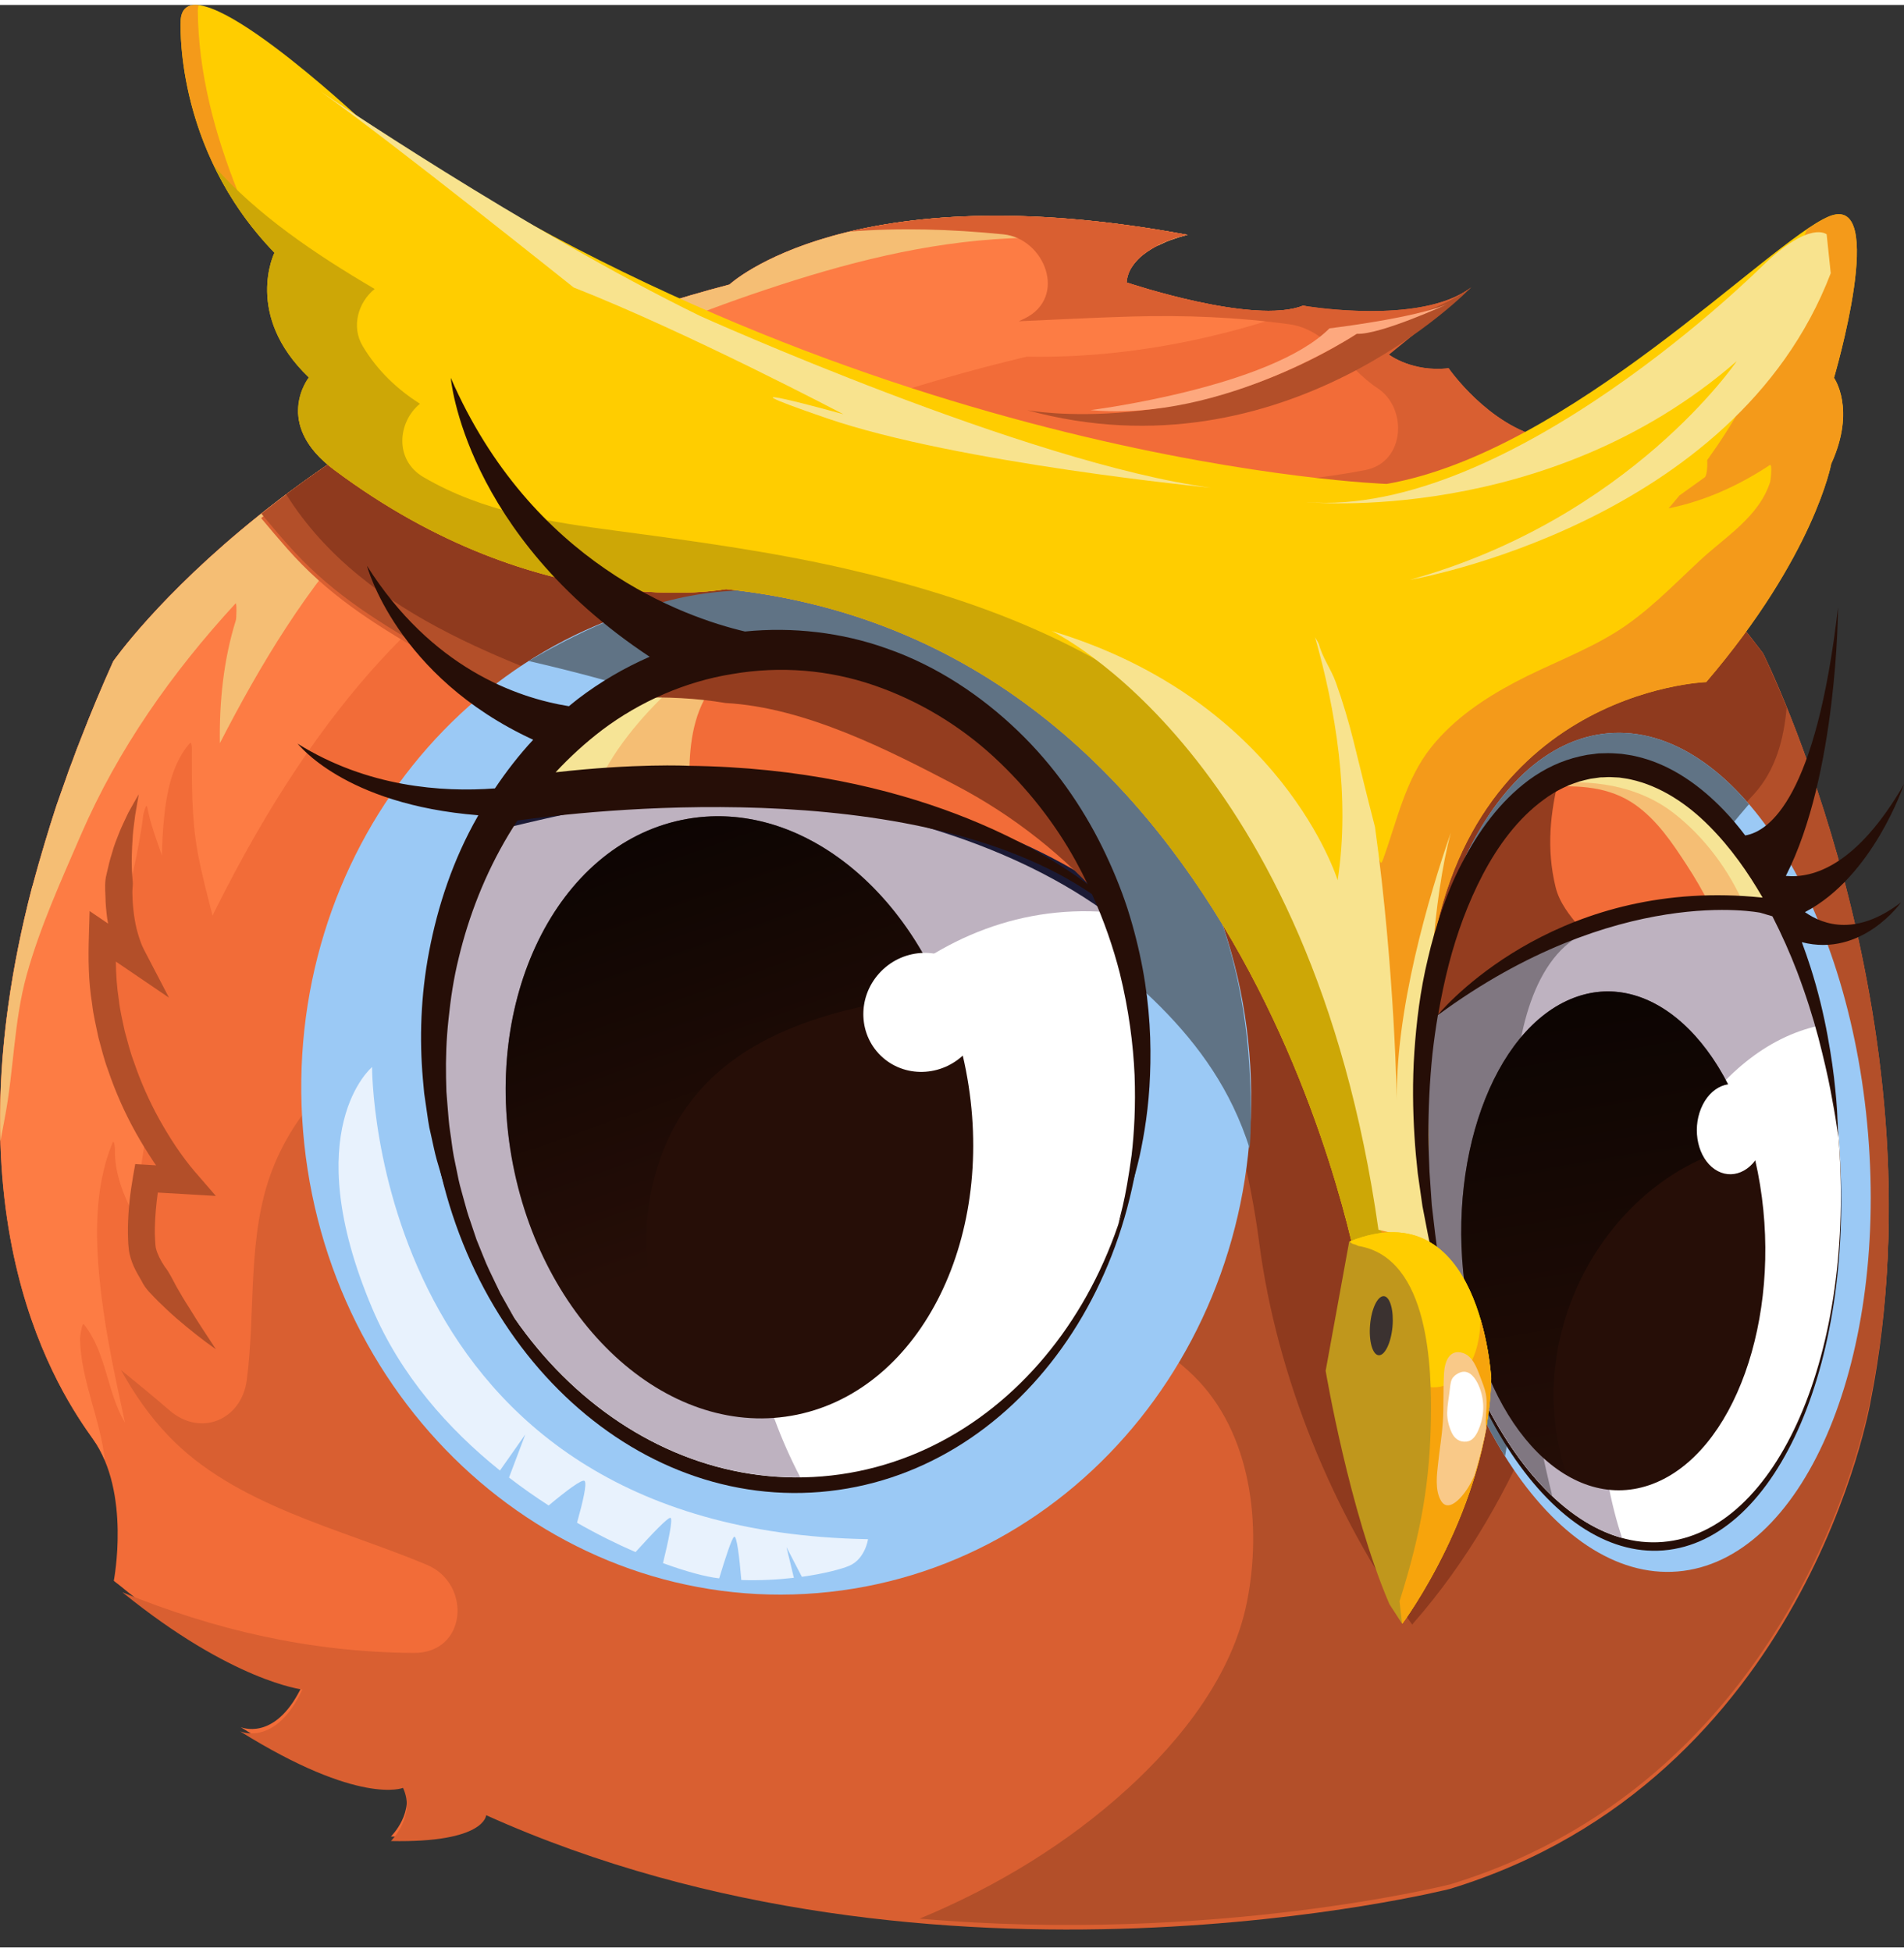 <svg width="40px" height="41" viewBox="0 0 101 103" fill="none" xmlns="http://www.w3.org/2000/svg">
    <rect x="0" y="0" width="101" height="103" fill="#333333" stroke="none"/>
    <path d="M99.241 73.764C99.241 73.764 95.864 93.884 76.914 99.657C76.914 99.657 49.724 106.519 25.798 95.752C25.798 95.752 25.755 97.224 20.737 97.12C20.737 97.12 22.086 95.794 21.378 94.299C21.378 94.299 19.096 95.266 12.771 91.323C13.064 91.427 14.729 91.903 16.044 89.093C16.044 89.093 12.257 88.663 6.291 83.758C6.206 83.697 6.121 83.631 6.036 83.56C6.036 83.56 6.951 78.877 4.933 76.047C3.249 73.689 -2.967 64.662 1.711 46.735L1.721 46.725C1.919 45.966 2.141 45.188 2.386 44.391C2.574 43.759 2.777 43.117 2.985 42.476C3.155 42.004 3.31 41.528 3.489 41.047C3.593 40.731 3.711 40.406 3.838 40.09C3.985 39.679 4.145 39.269 4.31 38.849C4.815 37.543 5.385 36.199 6.003 34.807C6.003 34.807 15.695 20.856 38.692 14.824C38.692 14.824 45.078 8.858 62.996 12.192C62.996 12.192 62.689 12.254 62.269 12.405C62.099 12.457 61.92 12.523 61.722 12.617C61.628 12.659 61.534 12.702 61.43 12.754C61.336 12.796 61.232 12.848 61.137 12.909C61.095 12.928 61.043 12.961 61.001 12.994C60.906 13.046 60.821 13.112 60.736 13.173C60.557 13.301 60.402 13.447 60.265 13.602C60.189 13.678 60.138 13.758 60.076 13.843C59.897 14.098 59.784 14.39 59.76 14.716C59.76 14.716 66.505 16.989 69.113 15.947C69.113 15.947 69.216 15.965 69.419 15.989C70.702 16.178 75.701 16.758 78.036 14.98L73.669 18.536C73.669 18.536 74.9 19.484 76.838 19.262C76.838 19.262 78.932 22.295 81.889 22.965C81.889 22.965 87.455 26.341 93.525 34.383C93.529 34.378 103.198 53.772 99.241 73.764Z" fill="#F26C38"/>
    <path d="M69.117 15.947C66.509 16.989 59.765 14.716 59.765 14.716C59.784 14.39 59.901 14.093 60.081 13.843C60.142 13.758 60.199 13.673 60.269 13.602C60.406 13.447 60.562 13.296 60.741 13.173C60.826 13.112 60.911 13.046 61.005 12.994C61.048 12.961 61.099 12.933 61.142 12.909C61.236 12.848 61.34 12.791 61.434 12.754C61.538 12.702 61.632 12.659 61.727 12.617C61.925 12.523 62.104 12.461 62.274 12.405C62.694 12.258 63 12.192 63 12.192C45.083 8.858 38.697 14.824 38.697 14.824C15.7 20.847 6.008 34.803 6.008 34.803C5.385 36.189 4.819 37.538 4.315 38.844C4.145 39.264 3.989 39.675 3.843 40.085C3.716 40.401 3.602 40.726 3.494 41.042C3.315 41.528 3.159 42 2.989 42.471C2.777 43.113 2.579 43.754 2.39 44.386C2.15 45.188 1.928 45.966 1.725 46.721L1.716 46.73C-2.967 64.657 3.253 73.689 4.937 76.042C5.187 76.391 5.395 76.773 5.56 77.169C5.333 74.986 4.286 72.939 4.244 70.713C4.244 70.647 4.348 69.836 4.447 69.958C5.654 71.453 5.668 73.576 6.63 75.174C6.14 72.906 5.64 70.637 5.366 68.326C5.055 65.704 4.942 62.837 5.965 60.346C6.064 60.106 6.097 60.648 6.097 60.676C6.064 61.992 6.593 63.209 7.206 64.402C7.305 62.855 7.498 61.365 7.743 59.945C6.833 58.205 5.975 56.46 5.833 54.437C5.569 50.569 7.14 46.773 7.597 42.971C7.602 42.924 7.758 42.269 7.809 42.537C7.979 43.419 8.295 44.259 8.592 45.103C8.602 44.792 8.602 44.48 8.621 44.169C8.724 42.509 8.918 40.439 10.078 39.137C10.153 39.052 10.177 39.363 10.177 39.392C10.177 41.255 10.153 43.132 10.493 44.971C10.7 46.089 10.993 47.188 11.276 48.287C11.318 48.197 11.347 48.14 11.347 48.14C23.038 24.582 35.674 26.643 40.027 23.804C44.371 20.951 54.473 18.649 54.473 18.649C60.934 18.776 66.509 17.093 69.414 15.998C69.226 15.965 69.117 15.947 69.117 15.947Z" fill="#FD7C44"/>
    <path d="M0.263 58.969C0.735 56.474 0.735 53.885 1.414 51.437C2.126 48.876 3.235 46.452 4.286 44.018C6.258 39.458 9.135 35.383 12.493 31.737C12.568 31.652 12.545 32.515 12.512 32.624C11.856 34.727 11.63 36.949 11.663 39.146C13.828 34.939 16.294 30.836 19.558 27.384C25.213 21.394 32.877 17.682 40.588 15.107C44.823 13.692 49.087 12.584 53.568 12.376C56.199 12.254 58.836 12.395 61.444 12.749C61.543 12.697 61.637 12.659 61.727 12.617C61.925 12.523 62.104 12.461 62.274 12.405C62.694 12.258 63 12.192 63 12.192C45.083 8.858 38.697 14.824 38.697 14.824C15.7 20.847 6.008 34.803 6.008 34.803C5.385 36.189 4.819 37.538 4.315 38.844C4.145 39.264 3.989 39.675 3.843 40.085C3.716 40.401 3.603 40.726 3.494 41.042C3.315 41.528 3.159 42 2.989 42.471C2.777 43.113 2.579 43.754 2.39 44.386C2.15 45.188 1.928 45.966 1.725 46.721L1.716 46.73C0.344 51.984 -0.086 56.469 0.023 60.252C0.103 59.823 0.183 59.394 0.263 58.969Z" fill="#F5BE74"/>
    <path d="M21.935 87.385C24.793 87.409 25.024 83.711 22.652 82.716C18.072 80.787 12.455 79.575 8.913 75.849C7.909 74.793 7.102 73.623 6.418 72.382C7.286 73.09 8.154 73.797 8.993 74.524C10.653 75.953 12.813 75.024 13.092 72.911C13.573 69.251 13.092 65.242 14.45 61.747C15.658 58.648 17.813 56.653 20.308 54.588C24.227 51.338 31.806 46.225 28.925 40.17C27.646 37.481 24.944 35.779 22.454 34.336C19.685 32.727 17.365 31.246 15.228 28.822C14.761 28.294 14.304 27.752 13.851 27.209C17.813 24.054 23.359 20.498 30.674 17.649C30.099 18.111 29.538 18.607 28.986 19.14C26.779 21.281 30.09 24.714 32.297 22.568C33.4 21.498 34.565 20.611 35.773 19.88C39.47 21.696 43.517 22.927 47.535 23.795C51.36 31.289 60.614 35.708 68.49 37.302C73.452 38.307 78.852 38.698 83.847 37.712C87.346 37.019 89.94 35.274 92.501 33.307C92.836 33.732 93.175 34.166 93.515 34.619C93.515 34.619 103.188 54.003 99.236 74C99.236 74 95.85 94.125 76.909 99.898C76.909 99.898 49.714 106.76 25.788 95.988C25.788 95.988 25.75 97.459 20.737 97.36C20.737 97.36 22.076 96.035 21.378 94.54C21.378 94.54 19.086 95.502 12.724 91.535C12.724 91.535 14.601 92.408 16.04 89.324C16.04 89.324 12.332 88.904 6.494 84.169C11.375 86.159 16.426 87.343 21.935 87.385Z" fill="#D95F31"/>
    <path d="M82.668 32.86C78.352 33.577 73.589 33.383 69.325 32.383C64.066 31.152 58.105 28.822 54.228 24.729C60.26 25.559 66.429 25.809 72.419 24.663C74.546 24.257 74.688 21.375 73.065 20.314C71.447 19.258 70.433 17.211 68.401 16.933C65.618 16.55 62.821 16.442 60.01 16.522C58.02 16.579 56.03 16.687 54.044 16.772C54.148 16.72 54.252 16.673 54.355 16.626C56.652 15.494 55.407 12.381 53.228 12.164C50.45 11.886 47.71 11.806 45.045 12.018C48.908 11.094 54.723 10.646 63.005 12.188C63.005 12.188 59.902 12.815 59.765 14.711C59.765 14.711 66.509 16.984 69.118 15.947C69.118 15.947 75.353 17.032 78.046 14.975L73.678 18.541C73.678 18.541 74.909 19.489 76.848 19.262C76.848 19.262 78.937 22.295 81.899 22.965C81.899 22.965 85.2 24.969 89.487 29.568C87.459 31.105 85.318 32.421 82.668 32.86Z" fill="#D95F31"/>
    <path d="M93.525 34.383C93.185 33.93 92.846 33.496 92.511 33.072C89.95 35.039 87.356 36.784 83.856 37.477C78.862 38.463 73.461 38.071 68.5 37.067C60.623 35.472 51.365 31.049 47.545 23.559C43.532 22.691 39.48 21.46 35.782 19.644C34.575 20.375 33.41 21.262 32.307 22.333C30.099 24.474 26.784 21.045 28.996 18.904C29.543 18.371 30.109 17.876 30.684 17.414C23.369 20.262 17.823 23.818 13.861 26.974C14.314 27.516 14.766 28.058 15.238 28.587C17.375 31.011 19.7 32.492 22.463 34.1C24.954 35.548 27.656 37.246 28.934 39.934C30.849 43.953 28.147 47.56 24.968 50.48C25.01 51.159 25.053 51.834 25.09 52.513C25.322 56.555 25.506 60.672 26.699 64.568C27.321 66.596 28.25 68.449 29.472 70.086C30.694 69.892 31.91 69.694 33.137 69.525C39.225 68.69 45.475 68.119 51.62 68.558C55.832 68.855 60.199 69.638 63.326 72.699C66.401 75.712 66.948 80.665 66.146 84.683C65.368 88.574 62.675 91.974 59.817 94.582C56.666 97.46 52.856 99.789 48.781 101.473C64.35 102.827 76.923 99.657 76.923 99.657C95.869 93.885 99.251 73.76 99.251 73.76C103.198 53.767 93.525 34.383 93.525 34.383Z" fill="#B34F29"/>
    <path opacity="0.5" d="M7.852 74.349C7.319 73.647 6.843 72.915 6.418 72.151C7.229 72.812 8.031 73.472 8.819 74.146C8.493 74.212 8.173 74.283 7.852 74.349Z" fill="url(#paint0_linear_66_309)"/>
    <path d="M93.044 41.844C91.36 43.697 89.554 45.414 88.431 47.688C86.365 51.871 86.417 57.172 85.469 61.695C83.644 70.378 80.833 79.165 74.909 85.88C70.683 80.009 67.726 72.708 66.802 65.676C65.844 58.394 63.354 51.645 57.19 47.206C50.634 42.485 42.159 40.453 34.674 37.675C27.604 35.057 19.379 32.628 15.181 25.95C19.025 23.068 24.142 19.96 30.675 17.418C30.099 17.88 29.538 18.375 28.986 18.908C26.779 21.05 30.09 24.483 32.297 22.337C33.401 21.267 34.566 20.38 35.773 19.649C39.471 21.465 43.517 22.696 47.536 23.563C51.361 31.058 60.614 35.477 68.49 37.071C73.452 38.076 78.852 38.467 83.847 37.481C87.346 36.788 89.94 35.043 92.501 33.076C92.836 33.501 93.176 33.935 93.515 34.387C93.515 34.387 94.029 35.425 94.775 37.26C94.624 38.948 94.19 40.58 93.044 41.844Z" fill="#8F3A1E"/>
    <path d="M75.235 61.823C76.244 74.095 82.403 83.608 88.992 83.065C95.581 82.523 100.104 72.133 99.095 59.861C98.085 47.589 91.926 38.076 85.337 38.618C78.748 39.161 74.225 49.551 75.235 61.823Z" fill="#9BC9F5"/>
    <path d="M85.337 38.618C87.992 38.401 90.577 39.816 92.779 42.382C92.756 42.405 92.732 42.429 92.709 42.457C88.157 47.74 84.946 53.819 83.413 60.644C82.21 65.992 80.71 71.458 79.838 76.957C77.442 73.132 75.725 67.808 75.235 61.827C74.225 49.551 78.748 39.161 85.337 38.618Z" fill="#607385"/>
    <path d="M75.513 61.823C76.447 73.189 82.135 82.004 88.209 81.499C94.289 80.999 98.453 71.378 97.519 60.012C96.586 48.645 90.898 39.835 84.823 40.335C78.744 40.83 74.579 50.452 75.513 61.823Z" fill="white"/>
    <path d="M75.513 61.464C76.447 72.83 82.135 81.645 88.209 81.141C94.289 80.641 98.453 71.019 97.519 59.653C96.586 48.286 90.898 39.476 84.823 39.976C78.744 40.471 74.579 50.093 75.513 61.464Z" fill="white"/>
    <path d="M75.532 62.044C76.475 73.538 82.172 82.447 88.247 81.947C94.326 81.447 98.481 71.727 97.538 60.233C96.595 48.739 90.897 39.83 84.823 40.33C78.743 40.83 74.584 50.555 75.532 62.044Z" fill="#260E07"/>
    <path d="M75.513 61.823C76.447 73.189 82.135 82.004 88.209 81.499C94.289 80.999 98.453 71.378 97.519 60.012C96.586 48.645 90.898 39.835 84.823 40.335C78.744 40.83 74.579 50.452 75.513 61.823Z" fill="white"/>
    <path d="M84.823 40.33C89.794 39.92 94.505 45.749 96.562 54.107C90.652 55.366 87.36 62.577 85.851 67.907C84.667 72.085 84.611 76.424 85.832 80.612C85.898 80.839 85.974 81.061 86.044 81.287C80.833 79.849 76.333 71.826 75.508 61.823C74.579 50.452 78.743 40.83 84.823 40.33Z" fill="#BEB2C0"/>
    <path d="M86.346 48.145C82.333 49.131 78.8 51.267 75.687 53.965C76.711 46.325 80.22 40.712 84.823 40.33C88.497 40.028 92.02 43.127 94.444 48.136C91.647 47.56 88.761 47.556 86.346 48.145Z" fill="#F26C38"/>
    <path d="M82.116 41.467C83.743 41.363 85.379 41.443 86.752 42.415C87.903 43.231 88.7 44.419 89.459 45.584C89.917 46.287 90.332 46.99 90.69 47.721C91.93 47.749 93.195 47.872 94.449 48.131C92.025 43.122 88.497 40.024 84.828 40.325C83.686 40.42 82.616 40.835 81.63 41.523C81.786 41.505 81.951 41.481 82.116 41.467Z" fill="#F5BE74"/>
    <path d="M88.78 42.849C90.426 44.122 91.756 45.924 92.572 47.848C93.199 47.914 93.822 48.008 94.449 48.141C92.025 43.132 88.497 40.033 84.828 40.335C83.828 40.415 82.885 40.759 82.003 41.306C84.365 41.033 86.851 41.358 88.78 42.849Z" fill="#F6E496"/>
    <path d="M83.748 49.376C82.979 49.593 82.224 49.81 81.498 50.168C80.644 50.588 79.786 51.013 78.956 51.475C77.814 52.111 76.602 52.913 75.701 53.927C75.367 56.385 75.282 59.044 75.513 61.818C76.131 69.336 78.828 75.731 82.342 79.061C80.682 72.378 80.14 65.468 80.3 58.483C80.361 55.682 80.946 51.027 83.748 49.376Z" fill="#807781"/>
    <path d="M82.521 46.787C82.022 44.754 82.229 42.825 82.719 40.901C79.14 42.566 76.517 47.631 75.673 54.13C75.82 53.975 75.97 53.828 76.131 53.696C76.145 53.654 76.164 53.611 76.183 53.597C76.541 53.39 76.862 53.126 77.173 52.852C77.428 52.63 77.687 52.413 77.937 52.187C78.182 51.965 78.423 51.734 78.692 51.541C78.857 51.423 79.046 51.315 79.248 51.263C79.329 51.201 79.409 51.131 79.493 51.074C80.338 50.532 81.215 50.036 82.153 49.673C82.597 49.504 83.012 49.329 83.427 49.093C83.545 49.027 83.668 48.966 83.79 48.9C83.252 48.268 82.719 47.593 82.521 46.787Z" fill="#943D1F"/>
    <path d="M16.077 59.719C17.285 74.387 29.5 85.352 43.361 84.211C57.223 83.07 67.481 70.255 66.273 55.587C65.066 40.92 52.851 29.954 38.989 31.096C25.128 32.237 14.87 45.051 16.077 59.719Z" fill="#9BC9F5"/>
    <path d="M65.41 58.413C62.845 53.069 57.624 49.711 52.926 46.377C52.407 46.009 51.884 45.646 51.356 45.282C50.563 44.693 49.761 44.117 48.946 43.566C46.403 41.84 43.805 40.349 41.065 39.17C36.895 37.081 32.528 35.826 28.043 34.788C31.127 32.996 34.608 31.407 38.353 31.1C52.535 29.931 65.278 40.316 66.269 56.206C66.363 57.71 66.391 59.186 66.292 60.639C66.052 59.884 65.759 59.139 65.41 58.413Z" fill="#607385"/>
    <path d="M23.1 57.668C24.095 69.76 33.278 78.872 43.616 78.023C53.95 77.174 61.524 66.681 60.529 54.588C59.534 42.495 50.351 33.383 40.013 34.232C29.675 35.086 22.105 45.575 23.1 57.668Z" fill="white"/>
    <path d="M22.784 58.102C23.798 70.416 33.075 79.707 43.508 78.849C53.94 77.99 61.576 67.312 60.562 54.993C59.548 42.679 50.271 33.388 39.838 34.246C29.406 35.105 21.77 45.787 22.784 58.102Z" fill="#260E07"/>
    <path d="M23.1 57.668C24.095 69.76 33.278 78.872 43.616 78.023C53.95 77.174 61.524 66.681 60.529 54.588C59.534 42.495 50.351 33.383 40.013 34.232C29.675 35.086 22.105 45.575 23.1 57.668Z" fill="white"/>
    <path d="M40.013 34.237C48.408 33.543 56.044 39.429 59.147 48.141C49.422 47.117 41.498 55.47 40.018 64.983C39.291 69.661 40.367 74.062 42.451 78.07C32.599 78.174 24.058 69.303 23.1 57.668C22.105 45.575 29.675 35.086 40.013 34.237Z" fill="#BEB2C0"/>
    <path d="M40.263 41.486C35.471 41.127 30.906 42.16 26.312 43.269C29.349 38.189 34.245 34.704 40.013 34.232C48.271 33.553 55.789 39.236 58.987 47.716C58.911 47.669 58.836 47.631 58.76 47.584C53.436 43.801 46.22 41.929 40.263 41.486Z" fill="#F26C38"/>
    <path d="M37.527 36.529C38.15 35.496 39.036 34.793 40.032 34.232C40.027 34.232 40.017 34.232 40.013 34.232C34.245 34.708 29.349 38.189 26.312 43.269C29.712 42.448 33.099 41.67 36.575 41.467C36.532 39.736 36.645 37.991 37.527 36.529Z" fill="#F5BE74"/>
    <path d="M35.292 36.552C35.957 35.906 36.707 35.246 37.513 34.647C32.839 35.784 28.901 38.944 26.312 43.273C28 42.863 29.689 42.467 31.382 42.146C32.151 40 33.688 38.109 35.292 36.552Z" fill="#F6E496"/>
    <path d="M58.987 47.716C58.911 47.669 58.836 47.631 58.76 47.584C53.436 43.802 46.22 41.929 40.263 41.486C35.471 41.127 30.906 42.16 26.312 43.269" stroke="#1B1A35" stroke-width="0.964" stroke-miterlimit="10"/>
    <path d="M33.759 36.741C33.509 36.656 33.259 36.567 33.009 36.482C35.122 35.237 37.485 34.449 40.017 34.237C48.361 33.548 55.949 39.354 59.09 47.98C58.996 47.914 58.902 47.858 58.807 47.791C56.539 45.179 53.794 42.995 50.662 41.358C47.2 39.547 42.734 37.246 38.494 37.015C36.91 36.751 35.334 36.68 33.759 36.741Z" fill="#943D1F"/>
    <path d="M27.208 61.478C28.901 70.185 35.65 76.127 42.286 74.75C48.922 73.373 52.931 65.2 51.238 56.488C49.545 47.782 42.796 41.839 36.16 43.217C29.529 44.594 25.52 52.767 27.208 61.478Z" fill="#260E07"/>
    <path opacity="0.7" d="M36.164 43.217C41.706 42.066 47.323 46.018 50.012 52.423C43.097 53.197 35.976 55.215 34.504 63.139C33.665 67.676 35.391 72.024 38.989 74.844C33.547 74.071 28.618 68.737 27.208 61.478C25.52 52.767 29.529 44.594 36.164 43.217Z" fill="url(#paint1_linear_66_309)"/>
    <path d="M46.625 51.362C45.446 52.682 45.536 54.677 46.828 55.814C48.12 56.951 50.125 56.795 51.304 55.474C52.483 54.154 52.394 52.159 51.101 51.027C49.809 49.89 47.804 50.041 46.625 51.362Z" fill="white"/>
    <path d="M77.791 68.506C78.951 75.623 83.375 80.061 87.676 78.419C91.978 76.778 94.524 69.68 93.364 62.563C92.204 55.446 87.78 51.008 83.479 52.649C79.182 54.291 76.635 61.389 77.791 68.506Z" fill="#260E07"/>
    <path opacity="0.7" d="M83.483 52.649C87.327 51.182 91.275 54.578 92.892 60.398C85.907 61.54 80.422 69.949 83.111 77.962C80.597 76.481 78.531 73.038 77.791 68.506C76.635 61.389 79.182 54.291 83.483 52.649Z" fill="url(#paint2_linear_66_309)"/>
    <path d="M17.724 24.644C14.446 22.191 16.389 19.753 16.389 19.753C12.918 16.442 14.559 13.14 14.559 13.14C9.159 7.556 9.588 0.769 9.588 0.769C9.909 -2.598 19.252 6.179 19.252 6.179C46.215 24.464 73.56 25.398 73.56 25.398C83.281 23.705 93.812 12.56 97.005 11.221C100.198 9.881 97.284 19.772 97.284 19.772C97.284 19.772 98.467 21.418 97.137 24.328C97.137 24.328 96.26 29.176 90.506 35.901C90.506 35.901 77.126 36.34 75.678 52.263L75.824 66.294L72.16 67.756C72.16 67.756 66.519 33.892 38.508 30.973C38.513 30.973 28.741 32.883 17.724 24.644Z" fill="#FFCD00"/>
    <path d="M12.62 9.914C11.399 6.858 10.517 3.595 10.493 0.284C10.493 0.227 10.507 0.128 10.531 0.015C9.998 -0.042 9.644 0.166 9.588 0.769C9.588 0.769 9.229 6.585 13.455 11.876C13.163 11.221 12.88 10.565 12.62 9.914Z" fill="#F49A1A"/>
    <path d="M97.005 11.221C96.694 11.353 96.298 11.598 95.859 11.895C95.515 12.758 95.156 13.612 94.779 14.456C94.515 16.824 93.609 19.088 92.454 21.163C91.883 22.191 91.246 23.181 90.558 24.139C90.586 24.398 90.544 24.964 90.435 25.044C89.987 25.37 89.534 25.691 89.087 26.011C88.898 26.238 88.709 26.469 88.516 26.691C90.44 26.304 92.237 25.483 93.883 24.398C94.025 24.304 93.93 25.195 93.902 25.285C93.312 27.139 91.534 28.19 90.181 29.45C88.742 30.784 87.379 32.223 85.7 33.265C84.016 34.307 82.116 34.987 80.371 35.911C78.715 36.788 77.135 37.854 75.947 39.326C74.532 41.08 74.112 43.273 73.353 45.339C73.348 45.348 73.277 45.556 73.23 45.462C72.858 44.712 72.221 44.146 71.542 43.655C71.594 44.217 71.664 44.773 71.683 45.311C71.73 46.528 71.622 47.754 71.155 48.886C71.145 48.919 71.122 48.942 71.094 48.952C70.282 48.579 69.981 47.494 69.58 46.763C68.976 45.655 68.4 44.528 68.019 43.32C67.773 42.547 67.608 41.755 67.471 40.958C66.354 40.193 65.208 39.462 64.019 38.816C62.642 38.071 61.199 37.496 59.746 36.911C57.077 35.84 54.407 34.765 51.705 33.77C49.2 32.845 46.668 31.907 44.05 31.364C39.348 30.393 34.518 30.313 29.797 29.464C25.26 28.648 20.902 26.974 17.676 23.568C17.04 22.894 16.431 22.191 15.823 21.488C15.809 22.38 16.2 23.512 17.723 24.648C28.741 32.888 38.513 30.978 38.513 30.978C66.519 33.897 72.164 67.76 72.164 67.76L75.829 66.298L75.683 52.267C77.13 36.345 90.511 35.906 90.511 35.906C96.26 29.181 97.142 24.332 97.142 24.332C98.472 21.422 97.288 19.776 97.288 19.776C97.288 19.776 100.203 9.881 97.005 11.221Z" fill="#F49A1A"/>
    <path d="M14.559 13.14C13.106 11.641 12.083 10.056 11.352 8.537C13.625 11.117 16.695 13.197 19.874 15.06C19.002 15.763 18.615 17.055 19.247 18.102C20.039 19.418 21.086 20.385 22.275 21.149C21.1 22.106 20.898 24.125 22.468 25.04C25.67 26.907 29.128 27.407 32.745 27.889C36.777 28.426 40.834 28.973 44.8 29.879C51.577 31.426 58.605 33.954 63.779 38.797C66.453 41.302 68.504 44.127 69.528 47.683C70.575 51.315 71.056 55.083 72.112 58.705C72.886 61.361 73.056 64.351 73.65 67.162L72.155 67.756C72.155 67.756 66.514 33.892 38.504 30.973C38.504 30.973 28.736 32.883 17.714 24.644C14.436 22.191 16.379 19.753 16.379 19.753C12.922 16.442 14.559 13.14 14.559 13.14Z" fill="#CDA706"/>
    <path d="M76.961 43.887C75.829 47.16 73.947 53.409 74.103 58.441C74.103 58.441 74.013 51.329 72.938 43.589C72.546 42.08 72.178 40.566 71.806 39.057C71.542 38.001 71.226 36.935 70.858 35.911C70.608 35.213 70.15 34.614 69.966 33.902C69.938 33.85 69.915 33.794 69.886 33.742C69.839 33.666 69.787 33.596 69.754 33.511C70.839 37.312 71.641 41.995 70.957 46.414C70.957 46.414 68.033 36.878 55.784 33.195C55.784 33.195 69.547 39.698 73.122 64.945L75.829 65.596C75.838 65.591 75.065 50.985 76.961 43.887Z" fill="#F8E38E"/>
    <path d="M78.041 14.975C78.041 14.975 68.212 25.243 54.487 21.488C54.487 21.488 63.014 23.078 71.971 17.442C71.971 17.437 76.164 16.409 78.041 14.975Z" fill="#B34F29"/>
    <path d="M76.81 15.848C76.81 15.848 73.197 17.508 71.971 17.437C71.971 17.437 64.892 22.135 57.846 21.484C57.846 21.484 67.382 20.291 70.523 17.149C70.528 17.149 75.079 16.607 76.81 15.848Z" fill="#FDA87E"/>
    <path d="M25.373 42.967C25.364 42.986 25.355 43 25.345 43.019C24.02 45.334 23.218 47.806 22.765 50.178C22.308 52.555 22.251 54.852 22.43 56.932C22.454 57.191 22.477 57.451 22.501 57.705C22.539 57.96 22.577 58.21 22.61 58.46C22.685 58.946 22.732 59.413 22.855 59.884C22.963 60.351 23.048 60.813 23.171 61.247C23.298 61.676 23.421 62.096 23.539 62.502C23.661 62.907 23.817 63.285 23.944 63.657C24.01 63.841 24.076 64.025 24.142 64.2C24.218 64.374 24.293 64.544 24.369 64.709C24.52 65.039 24.661 65.36 24.798 65.662C24.954 65.954 25.1 66.237 25.241 66.501C25.51 67.039 25.803 67.492 26.052 67.883C26.175 68.081 26.293 68.26 26.397 68.426C26.515 68.586 26.619 68.728 26.713 68.859C27.09 69.374 27.293 69.652 27.293 69.652C27.293 69.652 27.128 69.355 26.812 68.798C26.736 68.661 26.647 68.506 26.552 68.336C26.468 68.162 26.373 67.968 26.274 67.761C26.076 67.346 25.836 66.874 25.623 66.322C25.51 66.049 25.397 65.761 25.274 65.459C25.171 65.153 25.062 64.827 24.949 64.492C24.826 64.157 24.727 63.804 24.628 63.436C24.534 63.068 24.411 62.691 24.326 62.29C24.246 61.889 24.161 61.478 24.072 61.054C23.991 60.63 23.949 60.191 23.878 59.748C23.808 59.309 23.779 58.823 23.737 58.337C23.718 58.102 23.699 57.861 23.68 57.616C23.675 57.37 23.666 57.125 23.661 56.875C23.642 55.88 23.675 54.843 23.793 53.777C23.902 52.715 24.062 51.621 24.336 50.522C24.864 48.325 25.727 46.08 26.982 43.99C27.133 43.74 27.288 43.49 27.453 43.245C30.92 42.755 48.432 40.66 57.926 47.15C58.567 48.56 59.053 49.975 59.402 51.343C59.878 53.272 60.114 55.116 60.185 56.739C60.246 58.37 60.166 59.804 60.029 60.978C59.869 62.148 59.704 63.068 59.557 63.69C59.407 64.313 59.322 64.643 59.322 64.643C59.322 64.643 59.444 64.322 59.666 63.728C59.878 63.129 60.18 62.228 60.449 61.054C60.704 59.88 60.944 58.427 61.005 56.743C61.076 55.055 60.996 53.145 60.609 51.079C60.416 50.051 60.152 48.989 59.807 47.91C59.454 46.829 59.006 45.745 58.473 44.66C57.402 42.49 55.926 40.349 53.997 38.496C52.077 36.652 49.719 35.053 47.026 34.119C44.668 33.275 42.046 32.968 39.518 33.223C36.287 32.463 28.203 29.624 23.911 19.772C23.911 19.772 24.609 28.049 34.462 34.562C33.103 35.157 31.825 35.906 30.665 36.793C30.5 36.92 30.34 37.052 30.179 37.184C27.397 36.736 22.893 35.147 19.468 29.742C19.468 29.742 21.006 35.605 28.283 38.963C27.529 39.774 26.859 40.642 26.255 41.542C23.425 41.755 19.473 41.467 15.785 39.17C15.799 39.151 18.209 42.396 25.373 42.967ZM29.472 40.689C30.227 39.877 31.052 39.123 31.943 38.444C33.952 36.93 36.377 35.869 38.848 35.477C41.395 35.039 43.975 35.255 46.361 36.076C48.743 36.892 50.917 38.217 52.709 39.863C54.497 41.514 55.973 43.41 57.063 45.391C57.289 45.801 57.501 46.216 57.699 46.631C55.45 44.934 48.422 40.477 36.499 40.344C36.499 40.34 33.707 40.208 29.472 40.689Z" fill="#260E07"/>
    <path d="M96.897 12.164C96.897 12.164 96.029 11.405 93.539 13.791C93.539 13.791 80.102 27.228 69.264 26.36C69.264 26.36 82.05 27.662 92.129 18.885C92.129 18.885 86.492 27.228 74.791 30.483C74.791 30.483 92.02 27.558 97.114 14.225" fill="#F8E38E"/>
    <path d="M16.992 4.58C16.992 4.58 27.831 11.947 37.15 16.498C37.15 16.498 54.487 24.299 64.241 25.601C64.241 25.601 50.804 24.299 43.866 21.918C36.928 19.536 44.734 21.701 44.734 21.701C44.734 21.701 36.499 17.366 30.429 14.98C30.429 14.985 20.676 7.179 16.992 4.58Z" fill="#F8E38E"/>
    <path d="M4.716 49.334L4.753 48.046L5.734 48.711C5.72 48.621 5.701 48.532 5.687 48.438C5.635 48.046 5.598 47.65 5.593 47.258C5.574 46.867 5.55 46.471 5.654 46.084C5.739 45.702 5.829 45.32 5.947 44.952C6.046 44.58 6.192 44.221 6.333 43.867C6.475 43.514 6.649 43.174 6.805 42.834C6.989 42.504 7.173 42.174 7.361 41.853L7.173 42.952C7.13 43.32 7.069 43.679 7.045 44.042C6.994 44.768 6.961 45.48 7.017 46.183C7.022 46.358 7.06 46.532 7.041 46.702C7.027 46.872 7.012 47.046 7.027 47.216C7.031 47.56 7.064 47.9 7.107 48.235C7.154 48.57 7.215 48.904 7.31 49.221C7.352 49.381 7.409 49.536 7.461 49.687C7.489 49.763 7.517 49.838 7.55 49.909C7.578 49.975 7.621 50.06 7.635 50.088L8.965 52.64L6.612 51.041L6.145 50.725C6.154 51.409 6.197 52.088 6.305 52.762C6.362 53.319 6.503 53.866 6.616 54.413C6.767 54.951 6.895 55.498 7.097 56.026C7.456 57.087 7.913 58.12 8.46 59.106C8.734 59.596 9.026 60.078 9.338 60.544C9.649 61.002 9.998 61.474 10.328 61.856L11.451 63.153L9.757 63.053L8.371 62.973C8.286 63.587 8.229 64.219 8.215 64.827C8.21 65.03 8.21 65.233 8.225 65.431C8.229 65.53 8.234 65.629 8.243 65.723L8.258 65.865C8.262 65.916 8.276 65.93 8.281 65.963C8.338 66.204 8.517 66.581 8.739 66.902C8.989 67.213 9.158 67.6 9.366 67.973C9.578 68.341 9.795 68.713 10.031 69.076C10.484 69.817 10.97 70.548 11.455 71.284C10.729 70.779 10.04 70.222 9.361 69.642C9.026 69.35 8.701 69.043 8.38 68.727C8.069 68.402 7.715 68.095 7.512 67.661C7.277 67.251 7.022 66.855 6.88 66.251C6.866 66.18 6.843 66.091 6.838 66.029L6.819 65.85C6.805 65.728 6.8 65.61 6.796 65.492C6.786 65.256 6.781 65.025 6.786 64.794C6.805 63.869 6.904 62.992 7.064 62.082L7.173 61.464L7.81 61.502L8.281 61.53C8.239 61.469 8.196 61.407 8.149 61.342C7.81 60.837 7.498 60.323 7.201 59.794C6.612 58.738 6.121 57.63 5.734 56.488C5.522 55.922 5.381 55.333 5.22 54.748C5.098 54.154 4.951 53.564 4.885 52.961C4.687 51.767 4.678 50.546 4.716 49.334Z" fill="#B34F29"/>
    <path d="M19.737 56.319C19.737 56.319 19.638 80.886 46.045 81.353C46.045 81.353 45.899 82.4 45.05 82.763C44.64 82.938 43.72 83.183 42.536 83.348L41.72 81.773L42.112 83.4C41.268 83.499 40.315 83.551 39.324 83.518C39.225 82.339 39.084 81.131 38.942 81.226C38.815 81.311 38.48 82.339 38.15 83.428C38.136 83.428 38.122 83.424 38.103 83.424C37.447 83.348 36.419 83.079 35.169 82.622C35.452 81.466 35.707 80.268 35.566 80.221C35.438 80.179 34.58 81.079 33.712 82.037C32.74 81.617 31.689 81.098 30.609 80.481C30.915 79.391 31.151 78.386 31.009 78.264C30.878 78.151 30.043 78.783 29.104 79.566C28.401 79.113 27.699 78.622 27.001 78.085L27.864 75.802L26.52 77.712C23.775 75.509 21.237 72.651 19.733 69.086C15.738 59.63 19.737 56.319 19.737 56.319Z" fill="#E8F2FD"/>
    <path d="M90.233 58.516C89.751 59.691 90.077 61.134 90.959 61.737C91.841 62.341 92.945 61.879 93.426 60.705C93.907 59.53 93.576 58.087 92.699 57.483C91.817 56.88 90.714 57.342 90.233 58.516Z" fill="white"/>
    <path d="M75.032 59.974C75.074 60.662 75.136 61.313 75.206 61.945C75.296 62.558 75.381 63.143 75.456 63.695C75.565 64.242 75.664 64.756 75.753 65.233C75.843 65.709 75.97 66.133 76.065 66.52C76.244 67.298 76.456 67.892 76.579 68.298C76.706 68.704 76.777 68.921 76.777 68.921C76.777 68.921 76.73 68.699 76.65 68.279C76.569 67.859 76.433 67.251 76.319 66.463C76.178 65.681 76.079 64.728 75.951 63.638C75.914 63.087 75.871 62.497 75.829 61.874C75.805 61.271 75.777 60.615 75.772 59.941C75.768 58.592 75.829 57.13 75.989 55.597C76.065 54.932 76.159 54.248 76.277 53.559C85.78 46.575 93.383 48.136 93.383 48.136C93.609 48.206 93.822 48.268 94.02 48.324C94.529 49.319 94.963 50.305 95.326 51.248C95.803 52.508 96.175 53.692 96.458 54.758C96.732 55.823 96.953 56.762 97.1 57.54C97.246 58.318 97.359 58.931 97.416 59.356C97.477 59.776 97.515 60.002 97.515 60.002C97.515 60.002 97.505 59.776 97.486 59.346C97.468 58.922 97.439 58.295 97.354 57.498C97.279 56.701 97.147 55.739 96.944 54.644C96.741 53.545 96.454 52.314 96.034 51.003C95.897 50.579 95.746 50.14 95.581 49.697C98.783 50.522 100.844 47.584 100.844 47.584C98.519 49.362 96.774 48.824 95.746 48.103C99.368 46.216 101 41.321 101 41.321C98.5 45.641 96.18 46.32 94.732 46.183C97.482 40.797 97.501 31.935 97.501 31.935C96.34 42.023 93.869 43.82 92.577 44.037C92.237 43.584 91.869 43.146 91.464 42.721C90.85 42.08 90.162 41.476 89.379 40.967C88.596 40.458 87.714 40.047 86.752 39.835C86.516 39.778 86.266 39.75 86.026 39.712C85.78 39.698 85.53 39.67 85.28 39.675L84.908 39.684C84.837 39.689 84.809 39.679 84.696 39.698L84.526 39.722L84.191 39.764L83.809 39.844C82.804 40.071 81.908 40.509 81.111 41.09C79.526 42.264 78.404 43.863 77.55 45.499C77.121 46.32 76.767 47.169 76.48 48.018C76.187 48.867 75.937 49.72 75.744 50.569C75.334 52.263 75.136 53.932 75.027 55.512C74.919 57.102 74.947 58.601 75.032 59.974ZM76.291 53.526C76.442 52.645 76.626 51.753 76.857 50.857C77.277 49.244 77.866 47.617 78.668 46.089C79.47 44.57 80.522 43.136 81.88 42.146C82.545 41.646 83.314 41.278 84.078 41.099L84.361 41.033L84.696 40.986L84.865 40.962C84.865 40.957 84.95 40.957 84.993 40.957L85.295 40.943C85.497 40.939 85.695 40.962 85.898 40.967C86.096 41 86.299 41.019 86.497 41.066C88.082 41.41 89.511 42.372 90.657 43.528C91.813 44.683 92.737 46.013 93.501 47.334C82.946 46.23 77.008 52.692 76.291 53.526Z" fill="#260E07"/>
    <path d="M71.603 65.563L70.396 72.425C70.396 72.425 71.943 81.103 74.39 85.824C74.39 85.824 78.942 79.721 79.102 72.821C79.102 72.816 78.569 62.785 71.603 65.563Z" fill="#FFCD00"/>
    <path d="M71.603 65.563L70.396 72.425C70.396 72.425 71.943 81.103 74.39 85.824C74.39 85.824 78.942 79.721 79.102 72.821C79.102 72.816 78.569 62.785 71.603 65.563Z" fill="#FFCD00"/>
    <path d="M78.541 69.694C78.522 69.925 78.517 70.161 78.489 70.392C78.352 71.515 77.909 72.698 76.782 73.151C76.287 73.349 75.725 73.387 75.282 73.052C74.876 72.746 74.659 72.26 74.471 71.807C73.999 70.68 73.773 69.388 73.037 68.392C72.655 67.878 72.334 67.393 72.051 66.817C71.9 66.511 71.745 66.185 71.551 65.893L70.4 72.425C70.4 72.425 71.947 81.103 74.395 85.824C74.395 85.824 78.947 79.721 79.107 72.821C79.102 72.816 79.027 71.35 78.541 69.694Z" fill="#F7A40C"/>
    <path d="M72.046 65.803L71.9 65.733C71.829 65.723 71.792 65.695 71.726 65.681L71.57 65.572L70.325 72.401L70.32 72.425L70.325 72.449C70.339 72.524 71.57 79.825 73.702 84.796L74.376 85.834L74.24 84.645C75.442 80.853 75.848 78.17 75.904 74.991C75.942 72.42 75.867 66.421 72.046 65.803Z" fill="#C0971C"/>
    <path opacity="0.8" d="M72.678 69.982C72.603 70.845 72.805 71.571 73.131 71.6C73.456 71.628 73.787 70.953 73.867 70.086C73.942 69.222 73.739 68.496 73.414 68.468C73.084 68.44 72.754 69.114 72.678 69.982Z" fill="#1B1A35"/>
    <path d="M78.819 73.656C78.758 73.344 78.63 73.033 78.517 72.736C78.347 72.279 78.112 71.632 77.593 71.477C76.876 71.26 76.64 71.953 76.602 72.519C76.546 73.401 76.593 74.283 76.536 75.16C76.489 75.872 76.367 76.575 76.291 77.287C76.22 77.91 76.103 78.773 76.451 79.334C76.725 79.773 77.159 79.476 77.428 79.198C77.763 78.853 78.008 78.424 78.215 77.976C78.503 77.028 78.701 76.193 78.838 75.519C78.824 75.373 78.814 75.231 78.814 75.08C78.819 74.608 78.909 74.127 78.819 73.656Z" fill="#F9C988"/>
    <path d="M77.017 75.721C77.168 76.033 77.437 76.217 77.791 76.179C78.112 76.146 78.286 75.868 78.409 75.599C78.711 74.934 78.767 74.207 78.55 73.505C78.447 73.16 78.211 72.651 77.852 72.51C77.612 72.415 77.385 72.519 77.187 72.665C77.131 72.727 77.06 72.778 77.022 72.863C76.97 72.977 76.956 73.061 76.942 73.141C76.937 73.179 76.928 73.222 76.923 73.259C76.923 73.264 76.923 73.255 76.923 73.269C76.914 73.349 76.904 73.424 76.895 73.505C76.852 73.882 76.772 74.269 76.767 74.651C76.763 75.019 76.862 75.391 77.017 75.721Z" fill="white"/>
    <defs>
        <linearGradient id="paint0_linear_66_309" x1="63.882" y1="116.558" x2="30.938" y2="91.416" gradientUnits="userSpaceOnUse">
            <stop stop-color="#003A5F"/>
            <stop offset="1" stop-color="#003A5F" stop-opacity="0"/>
        </linearGradient>
        <linearGradient id="paint1_linear_66_309" x1="33.461" y1="42.755" x2="41.309" y2="64.918" gradientUnits="userSpaceOnUse">
            <stop/>
            <stop offset="1" stop-opacity="0"/>
        </linearGradient>
        <linearGradient id="paint2_linear_66_309" x1="83.282" y1="52.138" x2="87.802" y2="79.17" gradientUnits="userSpaceOnUse">
            <stop/>
            <stop offset="1" stop-opacity="0"/>
        </linearGradient>
    </defs>
</svg>
